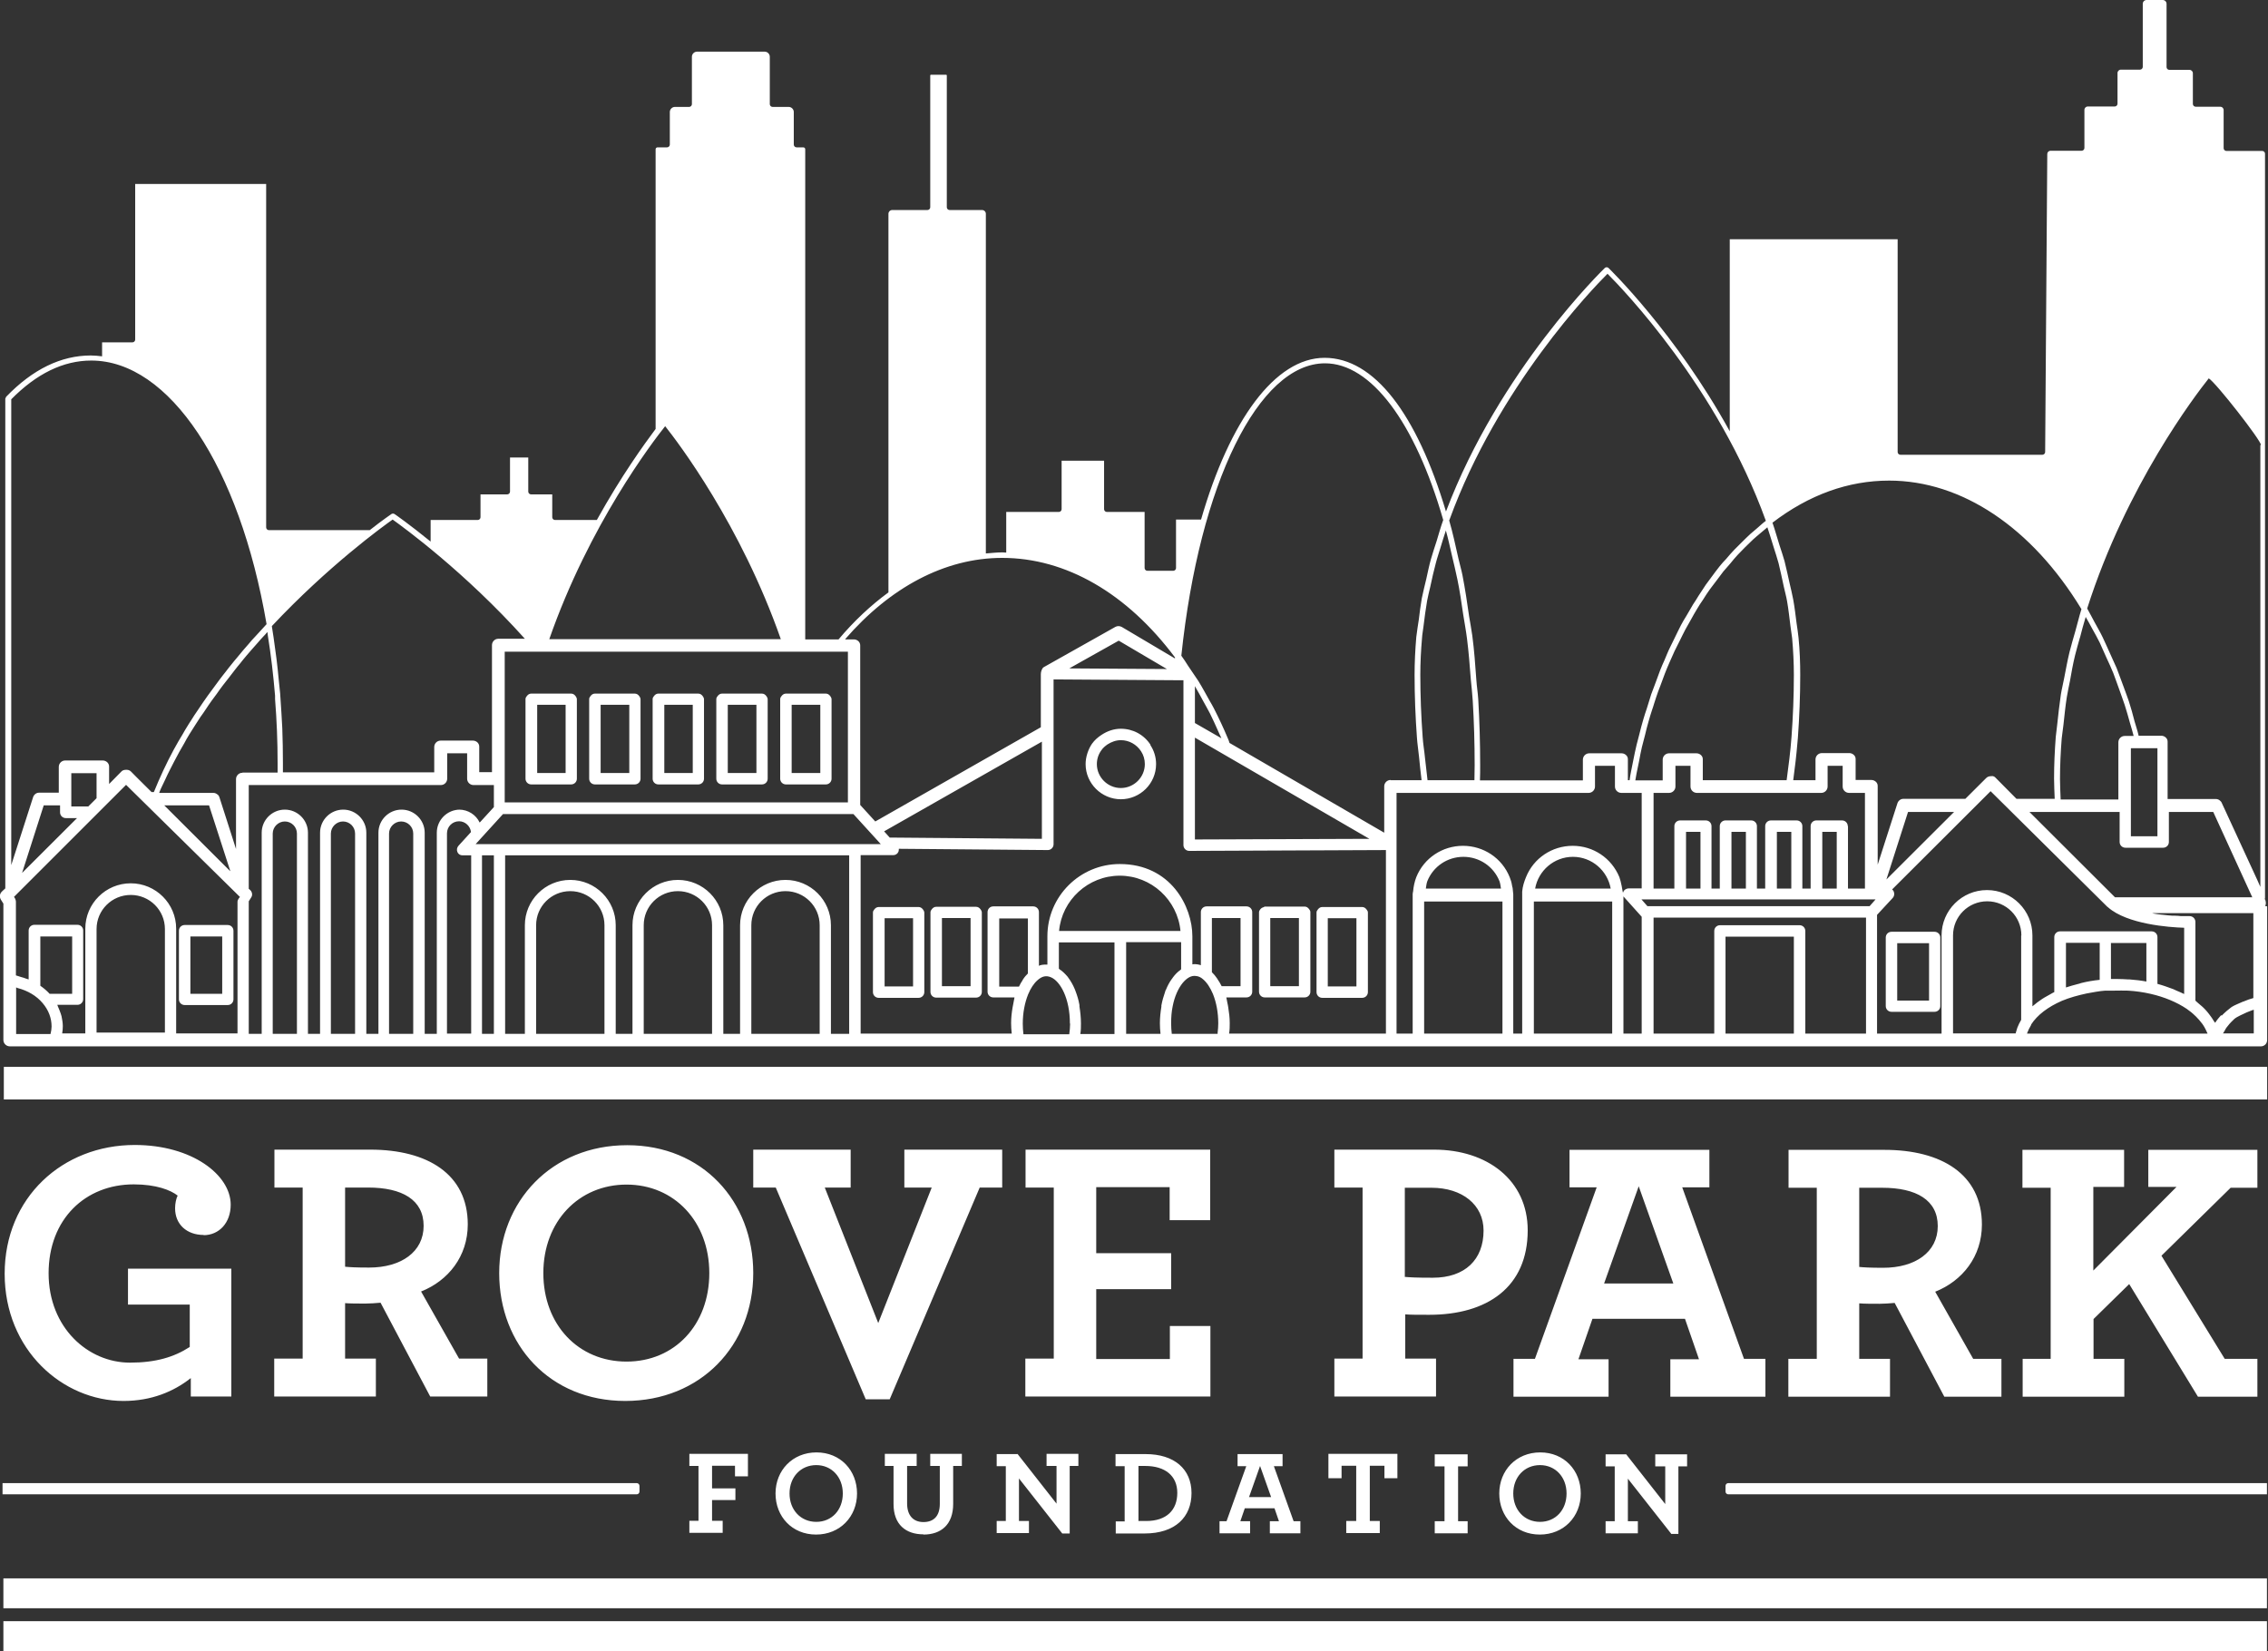 <svg width="125" height="91" viewBox="0 0 125 91" fill="none" xmlns="http://www.w3.org/2000/svg">
<rect x="0" y="0" width="125" height="91" fill="#333333" stroke="none"/>
<path id="Grove PArk Logo" d="M124.942 82.364H95.253C95.171 82.364 95.101 82.294 95.101 82.213V81.898C95.101 81.816 95.171 81.746 95.253 81.746H124.942V82.364ZM42.24 38.37C42.24 38.37 42.31 38.463 42.31 38.533V42.921C42.31 43.096 42.17 43.236 41.994 43.236H39.795C39.62 43.236 39.479 43.096 39.479 42.921V38.533C39.479 38.463 39.514 38.416 39.549 38.37C39.608 38.288 39.69 38.23 39.795 38.23H41.994C42.099 38.23 42.181 38.288 42.24 38.37ZM41.69 38.848H40.111V42.606H41.69V38.848ZM38.731 38.37C38.731 38.37 38.801 38.463 38.801 38.533V42.921C38.801 43.096 38.66 43.236 38.485 43.236H36.286C36.11 43.236 35.97 43.096 35.97 42.921V38.533C35.97 38.463 36.005 38.416 36.04 38.37C36.099 38.288 36.181 38.23 36.286 38.23H38.485C38.59 38.23 38.672 38.288 38.731 38.37ZM38.181 38.848H36.613V42.606H38.181V38.848ZM45.761 38.37C45.761 38.37 45.831 38.463 45.831 38.533V42.921C45.831 43.096 45.691 43.236 45.515 43.236H43.316C43.141 43.236 43 43.096 43 42.921V38.533C43 38.463 43.035 38.416 43.07 38.37C43.129 38.288 43.211 38.23 43.316 38.23H45.515C45.62 38.23 45.702 38.288 45.761 38.37ZM45.211 38.848H43.632V42.606H45.211V38.848ZM35.233 38.37C35.233 38.37 35.303 38.463 35.303 38.533V42.921C35.303 43.096 35.163 43.236 34.987 43.236H32.788C32.613 43.236 32.472 43.096 32.472 42.921V38.533C32.472 38.463 32.508 38.416 32.543 38.37C32.601 38.288 32.683 38.23 32.788 38.23H34.987C35.093 38.23 35.175 38.288 35.233 38.37ZM34.683 38.848H33.104V42.606H34.683V38.848ZM31.724 38.37C31.724 38.37 31.794 38.463 31.794 38.533V42.921C31.794 43.096 31.654 43.236 31.478 43.236H29.279C29.104 43.236 28.963 43.096 28.963 42.921V38.533C28.963 38.463 28.998 38.416 29.033 38.37C29.092 38.288 29.174 38.23 29.279 38.23H31.478C31.583 38.23 31.665 38.288 31.724 38.37ZM31.174 38.848H29.607V42.606H31.174V38.848ZM69.39 54.672V50.285C69.39 50.215 69.425 50.168 69.46 50.121C69.507 50.063 69.554 50.028 69.635 50.005C69.659 50.005 69.682 49.969 69.706 49.969H71.905C72.01 49.969 72.092 50.028 72.15 50.109C72.186 50.156 72.221 50.203 72.221 50.273V54.661C72.221 54.836 72.08 54.976 71.905 54.976H69.706C69.53 54.976 69.39 54.836 69.39 54.661V54.672ZM70.01 54.357H71.589V50.6H70.01V54.357ZM73.227 81.478H73.94V80.789H74.747V83.835H74.198V84.5H76.046V83.835H75.496V80.789H76.303V81.478H77.017V80.135H73.215V81.478H73.227ZM84.889 80.054C86.211 80.054 87.123 81.046 87.123 82.318C87.123 83.59 86.188 84.582 84.866 84.582C83.544 84.582 82.632 83.59 82.632 82.318C82.632 81.046 83.567 80.054 84.889 80.054ZM84.877 80.754C84.023 80.754 83.403 81.407 83.403 82.318C83.403 83.228 84.023 83.882 84.877 83.882C85.731 83.882 86.34 83.228 86.34 82.318C86.34 81.407 85.72 80.754 84.877 80.754ZM56.511 74.884V76.973H66.711V73.087H64.477V74.907H60.418V71.056H64.547V69.073H60.418V65.432H64.465V67.252H66.699V63.366H56.523V65.455H58.078V74.884H56.523H56.511ZM61.985 83.835V80.812H61.482V80.147H63.143C64.723 80.147 65.67 80.976 65.67 82.294C65.67 83.613 64.781 84.523 63.073 84.523H61.494V83.858H61.997L61.985 83.835ZM62.734 83.835H63.167C64.301 83.835 64.886 83.228 64.886 82.283C64.886 81.338 64.208 80.801 63.12 80.801H62.746V83.823L62.734 83.835ZM75.098 74.884V65.455H73.543V63.366H79.04C81.965 63.366 84.199 65.047 84.199 67.812C84.199 70.94 81.976 72.469 78.771 72.469C78.128 72.469 77.73 72.469 77.45 72.445V74.884H79.146V76.973H73.543V74.884H75.098ZM77.438 70.38C77.683 70.403 78.023 70.426 78.97 70.426C80.737 70.426 81.766 69.434 81.766 67.824C81.766 66.4 80.584 65.467 78.9 65.467H77.426V70.391L77.438 70.38ZM67.6 83.847L68.688 80.812H68.208V80.147H70.688V80.812H70.209L71.297 83.847H71.671V84.512H69.987V83.847H70.489L70.244 83.135H68.606L68.361 83.847H68.899V84.512H67.214V83.847H67.588H67.6ZM68.828 82.516H70.057L69.448 80.801L68.84 82.516H68.828ZM56.066 80.147H54.932V80.812H55.435V83.835H54.932V84.5H56.71V83.835H56.16V81.489L58.546 84.523H58.956V80.801H59.435V80.135H57.681V80.801H58.23V82.878L56.078 80.135L56.066 80.147ZM111.478 74.896V76.985H117.081V74.896H115.385V72.702L117.35 70.776L121.14 76.985H124.415V74.896H122.614L119.128 69.213L122.941 65.467H124.415V63.378H118.403V65.42H119.958L115.373 70.03V65.42H117.069V63.378H111.466V65.467H113.022V74.896H111.466H111.478ZM100.131 74.896V65.467H98.575V63.378H103.863C106.997 63.378 109.232 64.72 109.232 67.497C109.232 69.259 108.156 70.601 106.658 71.197L108.752 74.896H110.308V76.985H107.161L104.424 71.815C104.132 71.838 103.863 71.862 103.593 71.862C103.161 71.862 102.763 71.862 102.471 71.838V74.896H104.167V76.985H98.564V74.896H100.119H100.131ZM102.471 69.831C102.716 69.855 103.055 69.878 103.792 69.878C105.559 69.878 106.799 69.014 106.799 67.579C106.799 66.144 105.617 65.467 103.734 65.467H102.471V69.831ZM72.56 54.684V50.296C72.56 50.226 72.595 50.179 72.63 50.133C72.689 50.051 72.77 49.993 72.876 49.993H75.075C75.18 49.993 75.262 50.051 75.32 50.133C75.356 50.179 75.391 50.226 75.391 50.296V54.684C75.391 54.859 75.25 54.999 75.075 54.999H72.876C72.7 54.999 72.56 54.859 72.56 54.684ZM73.18 54.369H74.759V50.611H73.18V54.369ZM84.597 74.896L88.001 65.443H86.503V63.378H94.212V65.443H92.715L96.119 74.896H97.3V76.985H92.06V74.919H93.639L92.867 72.69H87.767L86.995 74.919H88.656V76.985H83.415V74.896H84.597ZM88.41 70.742H92.224L90.317 65.385L88.41 70.742ZM92.095 84.547H92.504V80.824H92.984V80.159H91.229V80.824H91.779V82.901L89.627 80.159H88.492V80.824H88.995V83.847H88.492V84.512H90.27V83.847H89.72V81.501L92.106 84.535L92.095 84.547ZM80.889 80.824V80.159H79.075V80.824H79.614V83.847H79.075V84.512H80.889V83.847H80.362V80.824H80.889ZM0.211 60.6H124.953V58.803H0.211V60.6ZM0.187 88.643H124.942V86.997H0.187V88.643ZM0.187 91H124.942V89.355H0.187V91ZM11.218 68.081C12.072 68.081 12.715 67.404 12.715 66.4C12.715 64.767 10.598 63.109 7.428 63.109C3.451 63.109 0.257 66.004 0.257 70.205C0.257 74.406 3.451 77.218 6.808 77.218C8.34 77.218 9.569 76.705 10.516 75.958V76.973H12.75V69.925H7.054V71.908H10.458V74.242C9.592 74.802 8.586 75.106 7.159 75.106C4.854 75.106 2.679 73.18 2.679 70.181C2.679 67.182 4.714 65.28 7.369 65.28C8.609 65.28 9.405 65.595 9.791 65.899C9.709 66.062 9.65 66.33 9.65 66.599C9.65 67.486 10.294 68.069 11.23 68.069L11.218 68.081ZM54.043 50.121C54.043 50.121 54.113 50.215 54.113 50.285V54.672C54.113 54.847 53.972 54.987 53.797 54.987H51.598C51.422 54.987 51.282 54.847 51.282 54.672V50.285C51.282 50.215 51.317 50.168 51.352 50.121C51.411 50.039 51.493 49.981 51.598 49.981H53.797C53.902 49.981 53.984 50.039 54.043 50.121ZM53.493 50.6H51.914V54.357H53.493V50.6ZM16.681 74.884V65.455H15.125V63.366H20.412C23.547 63.366 25.781 64.708 25.781 67.486C25.781 69.248 24.705 70.59 23.208 71.185L25.302 74.884H26.858V76.973H23.711L20.974 71.803C20.681 71.827 20.412 71.85 20.143 71.85C19.71 71.85 19.313 71.85 19.02 71.827V74.884H20.716V76.973H15.113V74.884H16.669H16.681ZM19.02 69.82C19.266 69.843 19.605 69.866 20.342 69.866C22.108 69.866 23.348 69.003 23.348 67.567C23.348 66.132 22.167 65.455 20.284 65.455H19.02V69.82ZM106.939 51.673V55.454C106.939 55.629 106.799 55.769 106.623 55.769H104.249C104.073 55.769 103.933 55.629 103.933 55.454V51.673C103.933 51.498 104.073 51.358 104.249 51.358H106.623C106.799 51.358 106.939 51.498 106.939 51.673ZM106.319 51.988H104.564V55.151H106.319V51.988ZM50.873 50.133C50.873 50.133 50.943 50.226 50.943 50.296V54.684C50.943 54.859 50.803 54.999 50.627 54.999H48.428C48.252 54.999 48.112 54.859 48.112 54.684V50.296C48.112 50.226 48.147 50.179 48.182 50.133C48.241 50.051 48.323 49.993 48.428 49.993H50.627C50.732 49.993 50.814 50.051 50.873 50.133ZM50.323 50.611H48.755V54.369H50.323V50.611ZM46.907 63.366H41.515V65.455H42.755L47.714 77.125H49.036L53.996 65.455H55.236V63.366H49.843V65.455H51.352L48.404 72.924L45.457 65.455H46.884V63.366H46.907ZM63.401 41.066C63.611 41.381 63.717 41.742 63.717 42.116C63.717 43.189 62.839 44.053 61.775 44.053C60.71 44.053 59.833 43.178 59.833 42.116C59.833 41.917 59.868 41.719 59.927 41.532C59.927 41.532 59.938 41.509 59.938 41.497C59.997 41.322 60.079 41.147 60.184 40.995C60.324 40.797 60.511 40.634 60.71 40.505C61.026 40.295 61.389 40.167 61.775 40.167C62.441 40.167 63.05 40.494 63.412 41.054L63.401 41.066ZM63.097 42.116C63.097 41.859 63.026 41.614 62.886 41.404C62.64 41.031 62.231 40.797 61.775 40.797C61.506 40.797 61.26 40.891 61.038 41.031C60.909 41.124 60.792 41.217 60.699 41.357C60.535 41.579 60.453 41.847 60.453 42.116C60.453 42.839 61.05 43.434 61.775 43.434C62.5 43.434 63.097 42.839 63.097 42.116ZM12.867 51.3V55.081C12.867 55.256 12.727 55.396 12.552 55.396H10.177C10.001 55.396 9.861 55.256 9.861 55.081V51.3C9.861 51.125 10.001 50.985 10.177 50.985H12.552C12.727 50.985 12.867 51.125 12.867 51.3ZM12.247 51.615H10.493V54.777H12.247V51.615ZM41.222 81.384V80.135H37.994V80.801H38.497V83.823H37.994V84.488H39.83V83.823H39.245V82.68H40.532V82.038H39.245V80.789H40.509V81.373H41.222V81.384ZM50.896 84.582C51.867 84.582 52.534 84.033 52.534 82.89V80.801H53.013V80.135H51.27V80.801H51.797V82.89C51.797 83.566 51.458 83.893 50.896 83.893C50.335 83.893 49.995 83.531 49.995 82.866V80.801H50.522V80.135H48.767V80.801H49.247V82.901C49.247 84.033 49.925 84.57 50.896 84.57V84.582ZM45.001 80.054C46.322 80.054 47.235 81.046 47.235 82.318C47.235 83.59 46.299 84.582 44.977 84.582C43.655 84.582 42.743 83.59 42.743 82.318C42.743 81.046 43.679 80.054 45.001 80.054ZM44.989 80.754C44.135 80.754 43.515 81.407 43.515 82.318C43.515 83.228 44.135 83.882 44.989 83.882C45.843 83.882 46.451 83.228 46.451 82.318C46.451 81.407 45.831 80.754 44.989 80.754ZM0.14 82.364H35.093C35.175 82.364 35.245 82.294 35.245 82.213V81.898C35.245 81.816 35.175 81.746 35.093 81.746H0.14V82.364ZM41.515 70.17C41.515 74.161 38.614 77.218 34.461 77.218C30.308 77.218 27.513 74.137 27.513 70.17C27.513 66.202 30.414 63.121 34.566 63.121C38.719 63.121 41.515 66.202 41.515 70.17ZM39.093 70.17C39.093 67.334 37.163 65.292 34.531 65.292C31.899 65.292 29.946 67.322 29.946 70.17C29.946 73.017 31.876 75.048 34.531 75.048C37.187 75.048 39.093 73.017 39.093 70.17ZM124.953 49.958V57.321C124.953 57.415 124.918 57.508 124.86 57.566C124.789 57.636 124.708 57.672 124.614 57.672H0.538C0.351 57.672 0.187 57.52 0.187 57.321V49.806L0.047 49.584C-0.035 49.444 -0.023 49.269 0.094 49.153C0.105 49.141 0.129 49.118 0.14 49.106L0.292 48.966V21.974C0.292 21.974 0.328 21.904 0.339 21.869C1.801 20.352 3.369 19.593 5.007 19.593C5.217 19.593 5.416 19.617 5.627 19.64V18.87H7.299C7.381 18.87 7.451 18.8 7.451 18.718V10.141H14.669V29.069C14.669 29.151 14.739 29.221 14.821 29.221H20.377C21.102 28.649 21.559 28.346 21.57 28.334C21.629 28.299 21.687 28.299 21.746 28.334C21.769 28.346 22.541 28.882 23.734 29.851V28.661H26.331C26.413 28.661 26.483 28.591 26.483 28.509V27.249H27.957C28.039 27.249 28.109 27.179 28.109 27.097V25.218H29.115V27.097C29.115 27.179 29.185 27.249 29.267 27.249H30.437V28.509C30.437 28.591 30.507 28.661 30.589 28.661H32.894C34.239 26.233 35.514 24.471 36.134 23.643V8.227C36.134 8.169 36.181 8.122 36.239 8.122H36.765C36.847 8.122 36.917 8.052 36.917 7.97V6.173C36.917 6.022 37.046 5.893 37.198 5.893H37.982C38.064 5.893 38.134 5.823 38.134 5.741V3.127C38.134 2.976 38.263 2.847 38.415 2.847H42.146C42.298 2.847 42.427 2.976 42.427 3.127V5.741C42.427 5.823 42.497 5.893 42.579 5.893H43.468C43.62 5.893 43.749 6.022 43.749 6.173V7.97C43.749 8.052 43.819 8.122 43.901 8.122H44.275C44.334 8.122 44.38 8.169 44.38 8.227V35.242H46.217C47.071 34.227 47.995 33.364 48.966 32.652V11.786C48.966 11.67 49.059 11.576 49.176 11.576H51.118C51.2 11.576 51.27 11.506 51.27 11.425V4.82V4.154C51.27 4.154 51.282 4.119 51.306 4.119H52.148C52.148 4.119 52.183 4.131 52.183 4.154V4.82V11.425C52.183 11.506 52.253 11.576 52.335 11.576H54.125C54.242 11.576 54.335 11.67 54.335 11.786V30.505C54.639 30.481 54.943 30.446 55.248 30.446C55.318 30.446 55.388 30.458 55.458 30.458V28.217H58.359C58.441 28.217 58.511 28.147 58.511 28.066V25.393H60.851V28.066C60.851 28.147 60.921 28.217 61.003 28.217H63.085V31.31C63.085 31.391 63.155 31.461 63.237 31.461H64.664C64.746 31.461 64.816 31.391 64.816 31.31V28.637H66.196C67.776 23.164 70.279 19.722 73.004 19.722C75.73 19.722 78.081 22.802 79.695 28.194C82.643 20.387 88.387 14.832 88.445 14.774C88.504 14.715 88.597 14.715 88.656 14.774C88.703 14.82 92.364 18.368 95.335 23.771V13.187H104.588V24.915C104.588 24.996 104.658 25.066 104.74 25.066H112.566C112.647 25.066 112.718 24.996 112.718 24.915L112.835 8.484C112.835 8.39 112.916 8.309 113.01 8.309H114.73C114.811 8.309 114.882 8.239 114.882 8.157V6.057C114.882 5.952 114.964 5.87 115.069 5.87H116.554C116.636 5.87 116.706 5.8 116.706 5.718V4.026C116.706 3.921 116.788 3.839 116.894 3.839H117.946C118.028 3.839 118.098 3.769 118.098 3.688V0.21C118.098 0.093 118.192 0 118.309 0H119.198C119.315 0 119.409 0.093 119.409 0.21V3.699C119.409 3.781 119.479 3.851 119.561 3.851H120.672C120.777 3.851 120.859 3.933 120.859 4.038V5.73C120.859 5.811 120.929 5.882 121.011 5.882H122.368C122.473 5.882 122.555 5.963 122.555 6.068V8.169C122.555 8.25 122.625 8.32 122.707 8.32C122.707 8.32 124.602 8.32 124.684 8.32C124.766 8.32 124.836 8.39 124.836 8.472V49.526H124.813L124.86 49.631C124.86 49.631 124.883 49.724 124.883 49.771C124.883 49.829 124.871 49.888 124.836 49.934L124.953 49.958ZM114.636 35.137C114.542 35.464 114.449 35.791 114.367 36.118C114.25 36.596 114.168 37.063 114.086 37.53C114.028 37.833 113.958 38.125 113.911 38.428C113.829 38.942 113.782 39.455 113.724 39.969C113.7 40.214 113.653 40.459 113.63 40.704C113.572 41.451 113.536 42.197 113.536 42.944C113.536 43.318 113.56 43.691 113.572 44.065H116.753V40.914C116.753 40.727 116.905 40.564 117.104 40.564H117.595C117.537 40.33 117.467 40.097 117.397 39.864C117.303 39.525 117.209 39.187 117.104 38.86C117.011 38.58 116.905 38.3 116.812 38.031C116.695 37.716 116.589 37.401 116.473 37.098C116.356 36.818 116.239 36.549 116.11 36.281C115.981 35.989 115.853 35.697 115.724 35.417C115.595 35.149 115.443 34.892 115.303 34.636C115.186 34.425 115.08 34.215 114.952 34.005C114.835 34.391 114.73 34.776 114.636 35.149V35.137ZM116.823 46.41V44.753H111.852L116.566 49.456H124.134L121.982 44.753H119.537V46.41C119.537 46.585 119.397 46.725 119.221 46.725H117.139C116.964 46.725 116.823 46.585 116.823 46.41ZM118.906 41.241H117.455L117.443 41.252V44.403V46.095H118.906V46.072V41.241ZM97.698 28.836C97.838 29.233 97.944 29.641 98.072 30.038C98.166 30.329 98.271 30.633 98.353 30.925C98.458 31.333 98.54 31.741 98.634 32.15C98.704 32.442 98.774 32.745 98.833 33.048C98.915 33.492 98.961 33.924 99.02 34.367C99.055 34.624 99.102 34.892 99.125 35.149C99.195 35.837 99.219 36.526 99.219 37.203C99.219 38.37 99.172 39.525 99.09 40.657C99.09 40.739 99.067 40.821 99.067 40.914C99.008 41.626 98.926 42.314 98.833 43.003H100.061V41.859C100.061 41.672 100.213 41.509 100.412 41.509H101.932C102.026 41.509 102.12 41.556 102.178 41.614C102.237 41.672 102.272 41.742 102.272 41.836V41.847V42.991H103.149C103.243 42.991 103.336 43.038 103.395 43.096C103.453 43.154 103.488 43.224 103.488 43.318V43.329V47.659L104.576 44.275C104.623 44.135 104.752 44.03 104.904 44.03H108.319L109.466 42.886C109.548 42.804 109.641 42.781 109.746 42.781C109.84 42.758 109.934 42.804 109.992 42.874L111.138 44.03H113.244C113.232 43.656 113.209 43.283 113.209 42.909C113.209 42.151 113.244 41.392 113.302 40.622C113.326 40.389 113.361 40.155 113.384 39.922C113.443 39.385 113.501 38.837 113.583 38.288C113.63 37.985 113.712 37.67 113.77 37.355C113.864 36.876 113.946 36.409 114.063 35.931C114.156 35.557 114.273 35.172 114.379 34.799C114.496 34.391 114.589 33.982 114.718 33.574C111.981 29.069 108.12 26.49 104.12 26.49C101.862 26.49 99.698 27.272 97.686 28.812L97.698 28.836ZM105.161 44.753L103.968 48.476L107.699 44.753H105.173H105.161ZM101.851 45.535V48.978H102.786V43.703H101.909C101.722 43.703 101.558 43.551 101.558 43.353V42.209H100.728V43.353C100.728 43.539 100.576 43.703 100.377 43.703H93.522C93.335 43.703 93.171 43.551 93.171 43.353V42.209H92.341V43.353C92.341 43.539 92.188 43.703 91.99 43.703H91.136V48.978H92.282V45.535C92.282 45.36 92.422 45.22 92.598 45.22H94.013C94.189 45.22 94.329 45.36 94.329 45.535V48.978H94.785V45.535C94.785 45.36 94.926 45.22 95.101 45.22H96.516C96.692 45.22 96.832 45.36 96.832 45.535V48.978H97.288V45.535C97.288 45.36 97.429 45.22 97.604 45.22H99.02C99.195 45.22 99.336 45.36 99.336 45.535V48.978H99.792V45.535C99.792 45.36 99.932 45.22 100.108 45.22H101.523C101.699 45.22 101.839 45.36 101.839 45.535H101.851ZM100.435 45.85V48.978H101.231V45.85H100.435ZM97.932 45.85V48.978H98.727V45.85H97.932ZM95.429 45.85V48.978H96.224V45.85H95.429ZM92.925 45.85V48.978H93.721V45.85H92.925ZM97.417 29.057C97.288 29.163 97.171 29.267 97.043 29.372C96.903 29.489 96.762 29.606 96.622 29.734C96.47 29.874 96.329 30.026 96.177 30.166C96.049 30.306 95.908 30.434 95.779 30.575C95.639 30.726 95.499 30.89 95.37 31.053C95.242 31.205 95.113 31.345 94.984 31.496C94.855 31.66 94.727 31.835 94.598 32.01C94.481 32.173 94.352 32.325 94.236 32.488C94.107 32.663 93.99 32.85 93.873 33.037C93.756 33.212 93.639 33.375 93.534 33.562C93.417 33.749 93.311 33.947 93.206 34.134C93.101 34.321 92.996 34.507 92.89 34.694C92.785 34.892 92.691 35.091 92.586 35.301C92.493 35.499 92.387 35.686 92.294 35.884C92.2 36.094 92.106 36.304 92.013 36.514C91.919 36.724 91.838 36.923 91.756 37.133C91.674 37.355 91.592 37.576 91.51 37.798C91.428 38.008 91.346 38.218 91.276 38.44C91.194 38.662 91.136 38.907 91.054 39.128C90.984 39.35 90.913 39.56 90.855 39.782C90.785 40.015 90.726 40.26 90.668 40.505C90.609 40.727 90.551 40.949 90.492 41.182C90.434 41.427 90.387 41.684 90.34 41.941C90.293 42.163 90.247 42.396 90.2 42.618C90.176 42.746 90.153 42.886 90.13 43.014H91.639V41.871C91.639 41.684 91.791 41.521 91.99 41.521H93.51C93.604 41.521 93.697 41.567 93.756 41.626C93.814 41.684 93.849 41.754 93.849 41.847V41.859V43.003H98.47C98.575 42.209 98.68 41.427 98.739 40.61C98.821 39.49 98.868 38.346 98.868 37.203C98.868 36.538 98.833 35.861 98.774 35.184C98.751 34.962 98.704 34.729 98.68 34.507C98.622 34.052 98.575 33.597 98.493 33.13C98.447 32.862 98.365 32.582 98.306 32.302C98.213 31.881 98.131 31.461 98.025 31.041C97.944 30.75 97.85 30.458 97.756 30.166C97.639 29.793 97.534 29.431 97.406 29.057H97.417ZM79.871 28.684C80.07 29.361 80.222 30.084 80.386 30.808C80.456 31.123 80.549 31.415 80.608 31.73C80.748 32.453 80.865 33.224 80.971 33.982C81.029 34.344 81.099 34.682 81.146 35.044C81.251 35.837 81.31 36.654 81.368 37.471C81.392 37.833 81.45 38.172 81.473 38.545C81.544 39.735 81.579 40.961 81.579 42.186C81.579 42.466 81.579 42.734 81.567 43.014H87.24V41.871C87.24 41.684 87.392 41.521 87.591 41.521H89.381C89.475 41.521 89.568 41.567 89.627 41.626C89.685 41.684 89.72 41.754 89.72 41.847V41.859V43.003H89.814C89.837 42.839 89.861 42.676 89.896 42.513C89.931 42.314 89.978 42.127 90.013 41.929C90.071 41.637 90.13 41.346 90.2 41.054C90.247 40.855 90.305 40.669 90.352 40.47C90.422 40.19 90.492 39.91 90.574 39.642C90.633 39.443 90.691 39.257 90.761 39.058C90.843 38.79 90.925 38.533 91.007 38.265C91.077 38.078 91.147 37.891 91.218 37.705C91.311 37.448 91.405 37.191 91.498 36.946C91.568 36.759 91.65 36.584 91.732 36.398C91.838 36.153 91.931 35.907 92.048 35.674C92.13 35.499 92.224 35.324 92.305 35.149C92.422 34.916 92.528 34.682 92.645 34.461C92.738 34.285 92.832 34.122 92.937 33.959C93.066 33.737 93.183 33.527 93.311 33.317C93.417 33.154 93.522 33.002 93.615 32.838C93.744 32.64 93.885 32.43 94.013 32.232C94.118 32.08 94.236 31.94 94.341 31.788C94.481 31.601 94.621 31.403 94.774 31.216C94.891 31.076 95.007 30.936 95.136 30.808C95.288 30.633 95.429 30.458 95.592 30.294C95.721 30.166 95.85 30.038 95.978 29.909C96.13 29.758 96.294 29.594 96.458 29.442C96.587 29.326 96.727 29.209 96.867 29.093C97.019 28.964 97.16 28.824 97.324 28.707C94.668 21.344 89.416 15.906 88.597 15.089C87.778 15.906 82.55 21.32 79.883 28.661L79.871 28.684ZM79.684 29.256C79.578 29.571 79.485 29.874 79.391 30.189C79.309 30.47 79.204 30.761 79.134 31.041C79.017 31.473 78.923 31.905 78.83 32.337C78.771 32.593 78.701 32.862 78.654 33.118C78.572 33.585 78.514 34.052 78.456 34.519C78.432 34.741 78.385 34.951 78.374 35.172C78.315 35.849 78.28 36.526 78.28 37.191C78.28 38.346 78.327 39.502 78.409 40.622C78.432 41.007 78.502 41.381 78.537 41.766C78.584 42.186 78.631 42.594 78.678 43.003H81.263C81.263 42.723 81.275 42.454 81.275 42.174C81.275 40.972 81.24 39.782 81.169 38.615C81.146 38.218 81.099 37.845 81.064 37.46C81.005 36.701 80.947 35.931 80.853 35.196C80.795 34.741 80.713 34.309 80.643 33.865C80.549 33.224 80.456 32.57 80.327 31.951C80.234 31.496 80.128 31.065 80.023 30.621C79.918 30.154 79.812 29.676 79.684 29.221V29.256ZM46.603 35.242H47.071C47.164 35.242 47.258 35.289 47.317 35.347C47.375 35.406 47.41 35.487 47.41 35.569V44.368L48.241 45.278L57.365 40.085V37.156C57.365 37.028 57.423 36.829 57.529 36.771L61.471 34.554C61.576 34.495 61.705 34.495 61.822 34.554L64.758 36.293C64.758 36.293 64.758 36.258 64.758 36.234C62.114 32.698 58.745 30.75 55.236 30.75C52.078 30.75 49.059 32.372 46.58 35.231L46.603 35.242ZM61.658 35.312L58.932 36.841L64.313 36.876L61.658 35.312ZM48.732 45.827L49.036 46.165L57.423 46.235V40.879L48.72 45.827H48.732ZM30.273 35.231H43.035C40.825 28.917 37.35 24.355 36.66 23.491C35.97 24.355 32.472 28.929 30.273 35.231ZM27.817 35.919V42.921V44.228H46.732V35.919H27.828H27.817ZM14.985 34.531C15.055 34.927 15.102 35.324 15.16 35.733C15.183 35.931 15.219 36.129 15.242 36.339C15.289 36.701 15.324 37.075 15.359 37.436C15.382 37.705 15.417 37.961 15.441 38.23C15.464 38.592 15.488 38.953 15.511 39.303C15.523 39.584 15.546 39.852 15.558 40.132C15.581 40.774 15.593 41.416 15.593 42.057C15.593 42.233 15.593 42.396 15.593 42.571H23.933V41.171C23.933 40.984 24.085 40.821 24.284 40.821H26.074C26.167 40.821 26.261 40.867 26.32 40.925C26.378 40.984 26.413 41.066 26.413 41.147V41.159V42.559H27.115V35.557C27.115 35.371 27.267 35.207 27.466 35.207H28.928C25.606 31.508 22.225 29.058 21.64 28.637C21.091 29.022 18.084 31.205 14.985 34.507V34.531ZM0.62 47.682L1.825 43.936C1.872 43.796 2 43.691 2.152 43.691H3.24V42.267C3.24 42.081 3.392 41.917 3.591 41.917H5.673C5.767 41.917 5.86 41.964 5.919 42.022C5.977 42.081 6.013 42.163 6.013 42.244V42.256V43.213L6.679 42.536C6.738 42.466 6.831 42.431 6.925 42.431C6.925 42.431 6.972 42.431 6.995 42.431C7.077 42.431 7.159 42.466 7.217 42.524C7.217 42.524 7.674 42.991 8.352 43.656H8.481C8.808 42.851 9.171 42.069 9.58 41.311C9.592 41.287 9.615 41.252 9.627 41.229C9.767 40.972 9.908 40.727 10.06 40.482C10.107 40.4 10.153 40.319 10.2 40.237C10.329 40.015 10.469 39.805 10.61 39.584C10.68 39.478 10.738 39.373 10.809 39.28C10.937 39.093 11.066 38.907 11.195 38.708C11.277 38.592 11.358 38.475 11.44 38.358C11.569 38.183 11.698 38.008 11.826 37.833C11.908 37.716 12.002 37.6 12.084 37.483C12.201 37.32 12.329 37.168 12.446 37.016C12.54 36.888 12.645 36.759 12.739 36.643C12.844 36.503 12.961 36.374 13.066 36.246C13.183 36.106 13.288 35.978 13.405 35.837C13.511 35.721 13.604 35.604 13.71 35.487C13.826 35.347 13.944 35.207 14.072 35.079C14.166 34.974 14.248 34.881 14.341 34.787C14.458 34.659 14.575 34.531 14.692 34.402C13.207 25.708 9.323 19.873 5.03 19.873C3.486 19.873 2.012 20.597 0.62 22.009V47.636V47.682ZM3.31 44.776V44.391H2.41L1.217 48.114L4.164 45.173L4.246 45.092H3.626C3.451 45.092 3.31 44.952 3.31 44.776ZM4.854 44.461L5.124 44.193L5.322 43.995V42.618H3.93V44.041V44.45H4.854V44.461ZM2.843 56.575C2.843 56.119 2.679 55.676 2.351 55.291C2.187 55.093 1.977 54.917 1.743 54.777C1.509 54.637 1.252 54.532 0.983 54.462C0.948 54.462 0.924 54.427 0.889 54.427V56.995H2.784C2.819 56.855 2.843 56.703 2.843 56.586V56.575ZM2.726 54.777H3.977V51.615H2.223V54.334C2.41 54.462 2.585 54.614 2.726 54.766V54.777ZM9.089 51.206C9.089 50.168 8.247 49.328 7.206 49.328C6.165 49.328 5.322 50.168 5.322 51.206V56.913H9.089V51.206ZM13.23 49.444L6.948 43.259C6.948 43.259 1.392 48.814 0.772 49.433L0.831 49.526C0.831 49.526 0.877 49.631 0.877 49.689V49.701V53.762C0.971 53.785 1.053 53.821 1.135 53.844C1.252 53.879 1.357 53.902 1.462 53.949C1.497 53.961 1.544 53.972 1.579 53.984V51.288C1.579 51.113 1.72 50.973 1.895 50.973H4.27C4.445 50.973 4.585 51.113 4.585 51.288V55.069C4.585 55.244 4.445 55.384 4.27 55.384H3.158C3.158 55.384 3.182 55.443 3.193 55.478C3.252 55.606 3.299 55.734 3.346 55.863C3.357 55.909 3.381 55.968 3.392 56.014C3.427 56.189 3.462 56.376 3.462 56.551C3.462 56.691 3.451 56.82 3.427 56.96H4.702V51.183C4.702 49.806 5.825 48.686 7.206 48.686C8.586 48.686 9.709 49.806 9.709 51.183V56.96H13.09V49.701C13.09 49.573 13.23 49.433 13.23 49.433V49.444ZM12.692 48.009L11.522 44.391H9.054L12.68 48.009H12.692ZM13.37 42.583H15.3C15.3 42.407 15.3 42.244 15.3 42.069C15.3 40.879 15.254 39.7 15.16 38.533C15.16 38.475 15.16 38.416 15.16 38.346C15.066 37.226 14.938 36.118 14.762 35.032C14.762 34.962 14.739 34.904 14.739 34.834C14.669 34.916 14.599 34.997 14.517 35.079C14.423 35.184 14.318 35.289 14.224 35.406C14.107 35.534 13.99 35.674 13.873 35.803C13.78 35.919 13.675 36.024 13.581 36.141C13.464 36.281 13.347 36.421 13.23 36.573C13.136 36.689 13.031 36.806 12.938 36.934C12.82 37.086 12.704 37.238 12.587 37.39C12.493 37.518 12.388 37.635 12.294 37.763C12.177 37.915 12.06 38.078 11.955 38.23C11.861 38.358 11.768 38.486 11.662 38.627C11.546 38.79 11.44 38.942 11.335 39.105C11.241 39.245 11.148 39.385 11.043 39.525C10.937 39.688 10.832 39.852 10.727 40.015C10.633 40.167 10.54 40.307 10.446 40.459C10.341 40.622 10.247 40.797 10.153 40.972C10.06 41.124 9.978 41.276 9.884 41.439C9.791 41.614 9.697 41.789 9.604 41.964C9.522 42.127 9.44 42.279 9.358 42.443C9.264 42.618 9.183 42.804 9.101 42.979C9.019 43.143 8.949 43.306 8.867 43.469C8.832 43.539 8.808 43.621 8.773 43.703H11.768C11.85 43.703 11.92 43.738 11.978 43.785C12.037 43.82 12.072 43.878 12.095 43.948L13.008 46.795V42.944C13.008 42.758 13.16 42.594 13.359 42.594L13.37 42.583ZM16.365 45.943C16.365 45.57 16.061 45.278 15.698 45.278C15.335 45.278 15.031 45.582 15.031 45.943V56.983H16.365V45.943ZM19.57 45.943C19.57 45.57 19.266 45.278 18.903 45.278C18.541 45.278 18.236 45.582 18.236 45.943V56.983H19.57V45.943ZM22.775 45.943C22.775 45.57 22.471 45.278 22.108 45.278C21.746 45.278 21.442 45.582 21.442 45.943V56.983H22.775V45.943ZM25.302 44.625C25.805 44.625 26.238 44.916 26.436 45.337L26.472 45.302L27.22 44.485V43.271H26.097C25.91 43.271 25.746 43.119 25.746 42.921V41.521H24.647V42.921C24.647 43.108 24.495 43.271 24.296 43.271H13.71V48.989L13.78 49.048C13.897 49.153 13.932 49.328 13.85 49.456L13.71 49.678V56.983H14.423V45.897C14.423 45.197 14.996 44.625 15.698 44.625C16.4 44.625 16.973 45.197 16.973 45.897V56.983H17.64V45.897C17.64 45.197 18.213 44.625 18.915 44.625C19.617 44.625 20.19 45.197 20.19 45.897V56.983H20.857V45.897C20.857 45.197 21.43 44.625 22.132 44.625C22.834 44.625 23.407 45.197 23.407 45.897V56.983H24.074V45.897C24.074 45.197 24.647 44.625 25.349 44.625H25.302ZM25.969 47.145H25.489C25.36 47.145 25.255 47.075 25.208 46.959C25.161 46.842 25.185 46.714 25.267 46.62L25.957 45.862C25.922 45.535 25.641 45.267 25.302 45.267C24.927 45.267 24.635 45.57 24.635 45.932V56.971H25.969V47.134V47.145ZM27.22 47.145H26.565V56.983H27.22V47.145ZM33.315 50.996C33.315 49.958 32.472 49.118 31.431 49.118C30.39 49.118 29.548 49.958 29.548 50.996V56.983H33.315V50.996ZM39.245 50.996C39.245 49.958 38.403 49.118 37.362 49.118C36.321 49.118 35.479 49.958 35.479 50.996V56.983H39.245V50.996ZM45.176 50.996C45.176 49.958 44.334 49.118 43.293 49.118C42.252 49.118 41.409 49.958 41.409 50.996V56.983H45.176V50.996ZM46.814 47.145H27.84V56.983H28.928V50.996C28.928 49.619 30.051 48.499 31.431 48.499C32.812 48.499 33.935 49.619 33.935 50.996V56.983H34.859V50.996C34.859 49.619 35.982 48.499 37.362 48.499C38.742 48.499 39.865 49.619 39.865 50.996V56.983H40.789V50.996C40.789 49.619 41.912 48.499 43.293 48.499C44.673 48.499 45.796 49.619 45.796 50.996V56.983H46.802V47.145H46.814ZM47.129 46.527H48.545L47.036 44.87H27.723L26.214 46.527H47.129ZM56.359 54.019C56.359 54.019 56.37 53.995 56.382 53.984C56.464 53.855 56.558 53.75 56.651 53.657V50.623H55.072V54.381H56.16C56.218 54.252 56.289 54.136 56.359 54.031V54.019ZM58.967 56.411C58.967 55.034 58.441 54.089 57.926 53.867C57.657 53.75 57.423 53.809 57.178 54.031C56.979 54.206 56.803 54.474 56.663 54.812C56.476 55.279 56.37 55.839 56.37 56.423C56.37 56.609 56.382 56.808 56.406 57.006H58.932C58.956 56.808 58.979 56.621 58.979 56.423L58.967 56.411ZM61.435 51.942H58.359V53.389C58.359 53.389 58.383 53.412 58.394 53.424C58.558 53.529 58.698 53.669 58.839 53.832C58.862 53.855 58.874 53.891 58.897 53.914C59.026 54.089 59.143 54.299 59.236 54.521C59.248 54.556 59.26 54.579 59.272 54.614C59.365 54.859 59.447 55.116 59.494 55.396C59.494 55.419 59.494 55.454 59.494 55.478C59.541 55.769 59.576 56.084 59.576 56.411C59.576 56.598 59.576 56.796 59.541 56.995H61.424V51.942H61.435ZM65.062 51.312C64.898 49.608 63.459 48.266 61.716 48.266C59.973 48.266 58.523 49.608 58.371 51.312H65.062ZM64.255 54.567C64.348 54.334 64.454 54.136 64.582 53.961C64.606 53.937 64.617 53.914 64.641 53.879C64.769 53.704 64.91 53.564 65.062 53.459C65.062 53.459 65.085 53.435 65.097 53.424V51.93H62.067V56.983H63.962C63.939 56.785 63.927 56.586 63.927 56.4C63.927 56.084 63.962 55.781 64.009 55.489C64.009 55.466 64.009 55.443 64.009 55.419C64.056 55.151 64.138 54.894 64.22 54.649C64.22 54.614 64.243 54.591 64.255 54.556V54.567ZM67.144 56.4C67.144 55.816 67.039 55.256 66.852 54.789C66.699 54.427 66.512 54.147 66.302 53.972C66.185 53.867 66.056 53.809 65.927 53.797C65.799 53.774 65.67 53.797 65.541 53.867C65.413 53.937 65.296 54.042 65.179 54.182C64.945 54.474 64.734 54.917 64.629 55.478C64.57 55.758 64.547 56.061 64.547 56.4C64.547 56.598 64.559 56.796 64.582 56.983H67.109C67.109 56.983 67.109 56.948 67.109 56.925C67.132 56.738 67.144 56.563 67.144 56.4ZM67.343 54.357H68.372V50.6H66.793V53.587C66.898 53.692 66.992 53.797 67.085 53.937C67.085 53.937 67.085 53.961 67.097 53.961C67.179 54.077 67.261 54.217 67.331 54.357H67.343ZM76.373 46.854L65.541 46.9C65.46 46.9 65.378 46.865 65.319 46.807C65.261 46.749 65.225 46.667 65.225 46.585V37.495H65.155L58.067 37.448V46.539C58.067 46.62 58.032 46.702 57.973 46.76C57.915 46.819 57.833 46.854 57.751 46.854L49.539 46.784C49.539 46.784 49.539 46.9 49.516 46.947C49.469 47.064 49.352 47.134 49.235 47.134H47.434V56.971H55.762C55.739 56.773 55.727 56.575 55.727 56.388C55.727 56.084 55.762 55.804 55.809 55.524C55.821 55.443 55.844 55.361 55.856 55.279C55.879 55.174 55.891 55.069 55.914 54.976H54.745C54.569 54.976 54.429 54.836 54.429 54.661V50.273C54.429 50.098 54.569 49.958 54.745 49.958H56.944C57.119 49.958 57.26 50.098 57.26 50.273V53.237C57.318 53.19 57.505 53.155 57.727 53.167C57.727 53.167 57.727 51.615 57.727 51.603C57.727 49.409 59.517 47.624 61.716 47.624C64.524 47.624 65.717 49.969 65.717 51.603V53.155C65.916 53.109 66.161 53.19 66.185 53.202V50.273C66.185 50.098 66.325 49.958 66.501 49.958H68.7C68.875 49.958 69.016 50.098 69.016 50.273V54.661C69.016 54.836 68.875 54.976 68.7 54.976H67.588C67.612 55.069 67.624 55.174 67.647 55.279C67.67 55.361 67.682 55.443 67.694 55.524C67.74 55.804 67.776 56.096 67.776 56.388C67.776 56.575 67.776 56.773 67.74 56.971H76.385V46.854H76.373ZM65.846 46.27L75.473 46.235L65.857 40.657V46.27H65.846ZM65.857 39.852L67.319 40.692C67.249 40.552 67.191 40.412 67.121 40.26C66.98 39.945 66.84 39.63 66.688 39.327C66.571 39.093 66.442 38.883 66.325 38.662C66.173 38.382 66.021 38.101 65.857 37.821C65.857 37.821 65.857 37.821 65.857 37.81V39.84V39.852ZM76.642 43.003H78.35C78.303 42.571 78.245 42.151 78.21 41.719C78.175 41.357 78.116 41.007 78.093 40.645C78.011 39.514 77.964 38.358 77.964 37.203C77.964 36.514 77.999 35.814 78.058 35.114C78.093 34.799 78.151 34.472 78.198 34.145C78.245 33.76 78.292 33.375 78.362 32.978C78.432 32.628 78.526 32.267 78.608 31.916C78.689 31.555 78.76 31.193 78.865 30.82C78.959 30.481 79.075 30.154 79.181 29.816C79.298 29.431 79.403 29.046 79.543 28.661C77.988 23.258 75.555 20.025 73.028 20.025C69.367 20.025 66.103 26.654 65.109 36.141C65.237 36.316 65.366 36.514 65.483 36.701C65.483 36.701 65.974 37.425 66.044 37.53C66.267 37.891 66.466 38.265 66.676 38.638C66.758 38.778 66.84 38.918 66.91 39.058C67.179 39.584 67.436 40.132 67.67 40.692C67.705 40.774 67.74 40.855 67.764 40.949L76.291 45.897V43.341C76.291 43.154 76.444 42.991 76.642 42.991V43.003ZM82.807 49.689H78.491V56.971H82.807V49.689ZM82.725 48.978C82.702 48.837 82.69 48.697 82.643 48.569C82.316 47.752 81.532 47.227 80.655 47.227C79.777 47.227 78.994 47.752 78.666 48.569C78.619 48.697 78.608 48.837 78.584 48.978H82.737H82.725ZM88.855 49.689H84.538V56.971H88.855V49.689ZM88.773 48.978C88.597 47.986 87.732 47.227 86.691 47.227C85.65 47.227 84.784 47.986 84.608 48.978H88.761H88.773ZM89.463 49.188C89.486 49.048 89.65 48.966 89.755 48.966H90.481V43.703H89.358C89.17 43.703 89.007 43.551 89.007 43.353V42.209H87.907V43.353C87.907 43.539 87.755 43.703 87.556 43.703H76.97V56.971H77.859V49.293C77.859 49.293 77.859 49.223 77.871 49.199C77.871 49.176 77.871 49.164 77.882 49.141C77.906 48.861 77.964 48.593 78.058 48.347C78.479 47.297 79.497 46.62 80.631 46.62C81.766 46.62 82.784 47.297 83.205 48.347C83.263 48.487 83.31 48.639 83.333 48.791C83.333 48.837 83.357 48.896 83.368 48.943C83.38 49.036 83.403 49.258 83.403 49.293V56.971H83.895V49.293C83.895 49.293 83.895 49.153 83.895 49.141C83.918 48.861 84 48.604 84.105 48.347C84.526 47.297 85.544 46.62 86.679 46.62C87.814 46.62 88.82 47.297 89.252 48.347C89.346 48.593 89.439 49.153 89.439 49.176L89.463 49.188ZM90.481 50.53L89.475 49.409V56.971H90.481V50.53ZM98.868 51.627H95.101V56.971H98.868V51.627ZM102.833 50.576H91.136V56.971H94.481V51.312C94.481 51.136 94.621 50.996 94.797 50.996H99.183C99.359 50.996 99.499 51.136 99.499 51.312V56.971H102.845V50.576H102.833ZM103.371 49.573H90.469L90.796 49.946H103.044L103.371 49.573ZM107.009 51.557C107.009 50.179 108.132 49.059 109.512 49.059C110.893 49.059 112.016 50.179 112.016 51.557V55.466C112.016 55.466 112.098 55.407 112.133 55.373C112.226 55.291 112.32 55.221 112.425 55.151C112.507 55.093 112.589 55.034 112.671 54.987C112.788 54.917 112.916 54.847 113.045 54.777C113.104 54.742 113.162 54.707 113.221 54.684V51.65C113.221 51.475 113.361 51.335 113.536 51.335H118.59C118.765 51.335 118.906 51.475 118.906 51.65V54.229C119.21 54.311 119.502 54.416 119.783 54.521C119.841 54.544 119.9 54.579 119.958 54.602C120.099 54.661 120.239 54.719 120.379 54.789V51.136C119.537 51.113 117.245 50.938 116.192 50.016C116.192 50.016 116.145 49.981 116.133 49.969L109.711 43.609L104.284 49.024C104.284 49.024 104.366 49.094 104.377 49.153C104.424 49.269 104.401 49.398 104.319 49.491L103.453 50.425V56.971H107.009V51.568V51.557ZM116.344 51.965V53.961C116.344 53.961 116.356 53.961 116.367 53.961C116.484 53.961 116.589 53.961 116.706 53.961C116.905 53.961 117.104 53.972 117.291 53.984C117.315 53.984 117.35 53.984 117.373 53.984C117.677 54.007 117.993 54.042 118.297 54.1V51.977H116.356L116.344 51.965ZM113.864 51.965V54.427C114.075 54.357 114.285 54.299 114.507 54.241C114.577 54.229 114.636 54.206 114.706 54.182C115.034 54.1 115.373 54.042 115.724 54.007V51.965H113.864ZM111.407 51.557C111.407 50.518 110.565 49.678 109.524 49.678C108.483 49.678 107.641 50.518 107.641 51.557V56.96H111.092C111.103 56.89 111.138 56.82 111.15 56.761C111.162 56.726 111.174 56.679 111.185 56.645C111.244 56.493 111.314 56.353 111.396 56.213V51.568L111.407 51.557ZM121.666 56.96C121.666 56.96 121.655 56.925 121.643 56.913C121.619 56.866 121.596 56.808 121.573 56.761C121.526 56.668 121.479 56.575 121.421 56.493C121.385 56.446 121.362 56.4 121.315 56.353C121.245 56.259 121.163 56.166 121.081 56.084C121.046 56.049 121.011 56.003 120.964 55.968C120.836 55.839 120.684 55.723 120.52 55.606C119.982 55.244 119.292 54.952 118.52 54.777C118.11 54.684 117.701 54.626 117.28 54.602C117.034 54.591 116.788 54.602 116.531 54.602C116.367 54.602 116.192 54.602 116.028 54.602C115.689 54.626 115.35 54.696 115.022 54.754C114.531 54.859 114.063 54.987 113.642 55.163C112.87 55.501 112.285 55.944 111.946 56.469C111.946 56.469 111.946 56.481 111.946 56.493C111.852 56.645 111.782 56.796 111.723 56.948C111.723 56.948 111.723 56.96 111.723 56.971H121.655L121.666 56.96ZM122.45 55.979C122.45 55.979 122.52 55.909 122.555 55.874C122.66 55.769 122.777 55.676 122.894 55.583C122.93 55.559 122.965 55.524 123 55.501C123.164 55.396 123.444 55.291 123.62 55.209C123.643 55.209 123.666 55.197 123.69 55.186C123.854 55.116 124.017 55.057 124.193 55.011V50.331H118.66H118.613C118.613 50.331 118.683 50.343 118.707 50.355C118.847 50.378 118.987 50.401 119.116 50.413C119.163 50.413 119.198 50.425 119.245 50.425C119.42 50.448 119.584 50.46 119.736 50.471C119.783 50.471 119.818 50.471 119.865 50.471C119.982 50.471 120.099 50.483 120.204 50.495C120.239 50.495 120.286 50.495 120.321 50.495C120.45 50.495 120.567 50.495 120.66 50.495H120.684C120.766 50.495 120.847 50.53 120.906 50.588C120.964 50.646 120.999 50.728 120.999 50.81V55.151C120.999 55.151 121.093 55.244 121.152 55.291C121.292 55.407 121.432 55.524 121.549 55.653C121.619 55.723 121.678 55.804 121.736 55.874C121.83 56.003 121.924 56.119 121.994 56.248C122.017 56.294 122.064 56.329 122.087 56.376C122.181 56.224 122.298 56.084 122.415 55.956L122.45 55.979ZM124.216 56.96V55.653C124.134 55.676 124.064 55.711 123.994 55.734C123.936 55.758 123.877 55.781 123.819 55.804C123.608 55.909 123.304 56.026 123.14 56.166C123.117 56.189 123.093 56.213 123.07 56.236C122.93 56.364 122.813 56.505 122.707 56.645C122.672 56.703 122.637 56.749 122.614 56.808C122.59 56.855 122.555 56.901 122.52 56.96H124.216ZM124.614 24.53C124.614 24.273 122.146 21.11 121.736 20.854C121.011 21.764 117.198 26.747 115.034 33.539C115.174 33.784 115.303 34.04 115.443 34.297C115.595 34.577 115.747 34.834 115.888 35.126C116.028 35.417 116.157 35.721 116.297 36.024C116.414 36.293 116.543 36.561 116.66 36.829C116.788 37.156 116.905 37.495 117.034 37.833C117.128 38.101 117.233 38.358 117.326 38.638C117.443 39 117.549 39.373 117.642 39.747C117.712 40.004 117.806 40.26 117.865 40.529C117.865 40.529 117.865 40.529 117.865 40.552H119.128C119.221 40.552 119.315 40.599 119.373 40.657C119.432 40.715 119.467 40.785 119.467 40.879V40.891V44.041H122.134C122.204 44.041 122.274 44.065 122.333 44.111C122.38 44.146 122.427 44.193 122.45 44.251L124.403 48.487L124.579 48.884V24.53H124.614Z" fill="white"/>
</svg>
